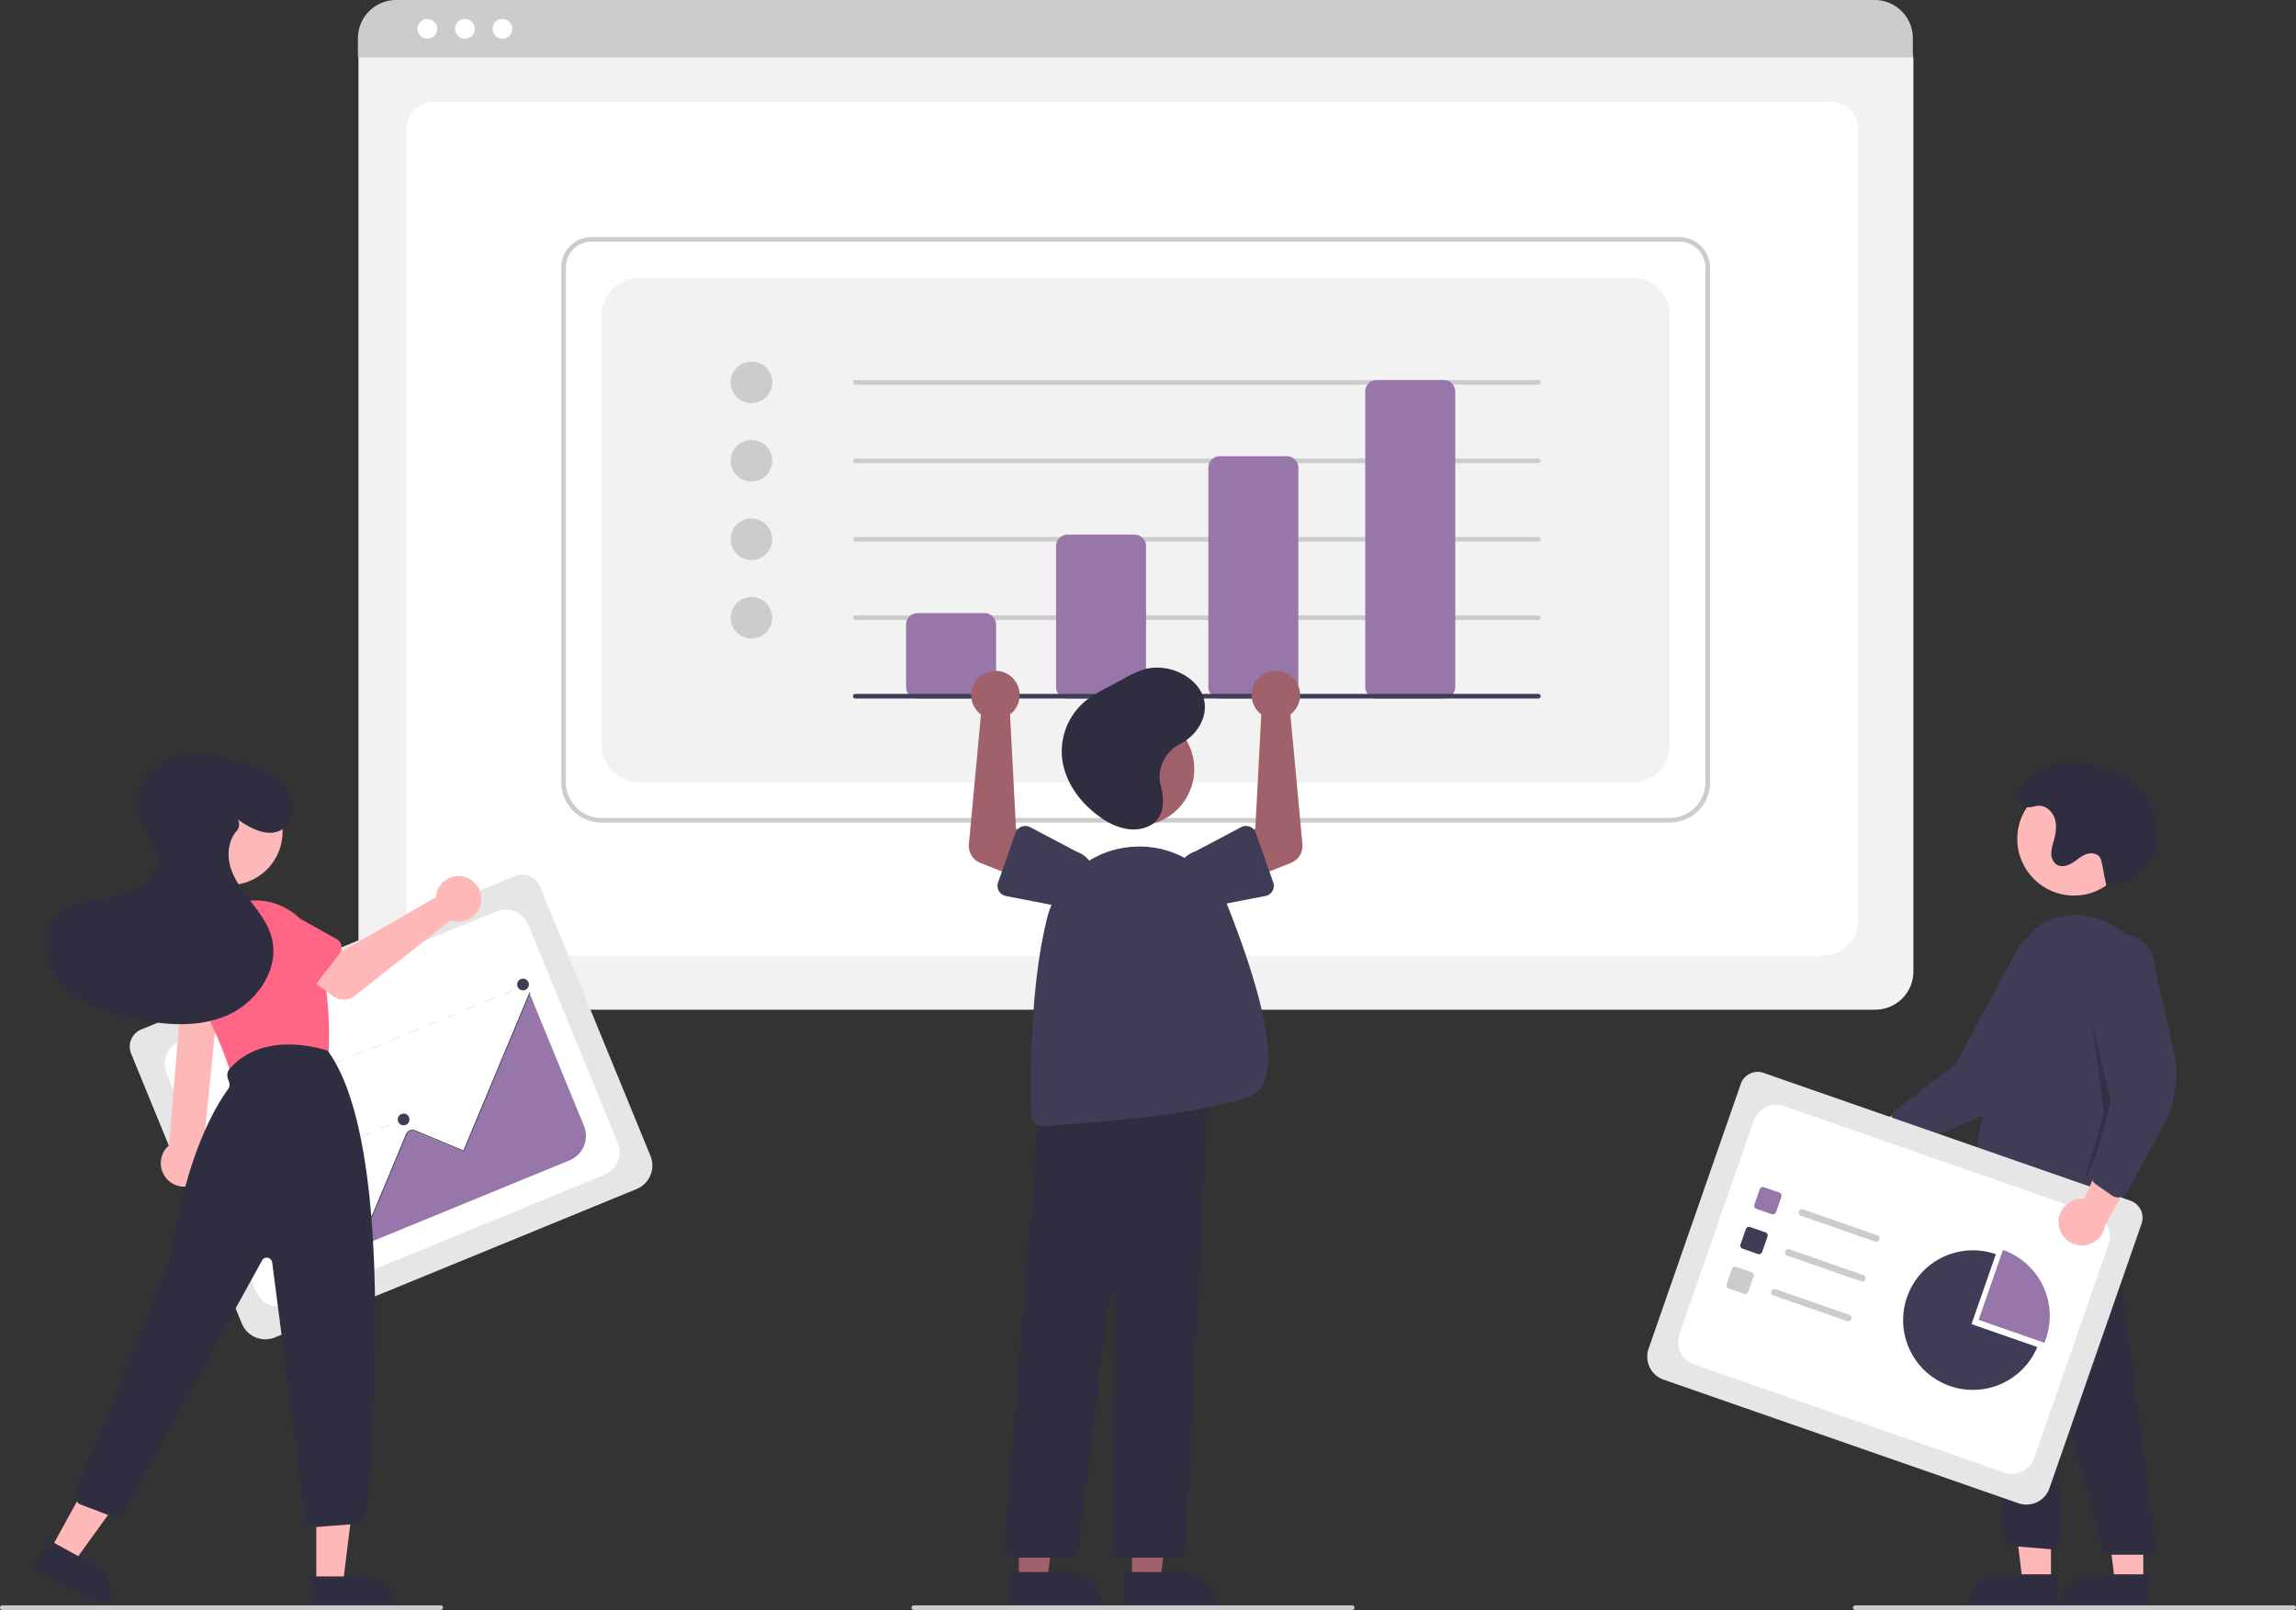 <svg xmlns="http://www.w3.org/2000/svg" width="995" height="697.681" data-name="Layer 1"><rect width="100%" height="100%" fill="#333333" stroke="none"/><path fill="#f2f2f2" d="M812.689 437.548H171.85a16.519 16.519 0 0 1-16.5-16.5V25.894a12.102 12.102 0 0 1 12.088-12.088h649.453a12.311 12.311 0 0 1 12.298 12.297v394.945a16.519 16.519 0 0 1-16.5 16.5z"/><path fill="#fff" d="M789.311 414.181H192.067c-8.755 0-15.878-6.67-15.878-14.868V55.208c0-6.08 5.278-11.027 11.766-11.027h605.273c6.596 0 11.961 5.028 11.961 11.209v343.923c0 8.198-7.123 14.868-15.878 14.868z"/><path fill="#ccc" d="M828.959 24.95h-673.84v-8.4A16.574 16.574 0 0 1 171.679 0h640.72a16.574 16.574 0 0 1 16.56 16.55z"/><circle cx="185.214" cy="12.5" r="4.283" fill="#fff"/><circle cx="201.473" cy="12.5" r="4.283" fill="#fff"/><circle cx="217.731" cy="12.5" r="4.283" fill="#fff"/><path fill="#ccc" d="M723.573 356.47H260.734a17.52 17.52 0 0 1-17.5-17.5V115.814a13.103 13.103 0 0 1 13.088-13.088h471.454a13.312 13.312 0 0 1 13.297 13.297V338.97a17.52 17.52 0 0 1-17.5 17.5zm-467.25-251.743a11.1 11.1 0 0 0-11.089 11.088V338.97a15.517 15.517 0 0 0 15.5 15.5h462.839a15.518 15.518 0 0 0 15.5-15.5V116.024a11.31 11.31 0 0 0-11.297-11.297z"/><path fill="#f2f2f2" d="M276.734 338.97h430.839a16 16 0 0 0 16-16V136.42a16 16 0 0 0-16-16H276.734a16 16 0 0 0-16 16v186.55a16 16 0 0 0 16 16z"/><circle cx="325.654" cy="165.695" r="9" fill="#ccc"/><circle cx="325.654" cy="199.695" r="9" fill="#ccc"/><circle cx="325.654" cy="233.695" r="9" fill="#ccc"/><circle cx="325.654" cy="267.695" r="9" fill="#ccc"/><path fill="#ccc" d="M666.654 166.695h-296a1 1 0 0 1 0-2h296a1 1 0 0 1 0 2zm0 34h-296a1 1 0 0 1 0-2h296a1 1 0 0 1 0 2zm0 34h-296a1 1 0 0 1 0-2h296a1 1 0 0 1 0 2zm0 34h-296a1 1 0 0 1 0-2h296a1 1 0 0 1 0 2z"/><path fill="#9777aa" d="M426.654 302.695h-29a5.006 5.006 0 0 1-5-5v-27a5.006 5.006 0 0 1 5-5h29a5.006 5.006 0 0 1 5 5v27a5.006 5.006 0 0 1-5 5zm65 0h-29a5.006 5.006 0 0 1-5-5v-61a5.006 5.006 0 0 1 5-5h29a5.006 5.006 0 0 1 5 5v61a5.006 5.006 0 0 1-5 5zm66 0h-29a5.006 5.006 0 0 1-5-5v-95a5.006 5.006 0 0 1 5-5h29a5.006 5.006 0 0 1 5 5v95a5.006 5.006 0 0 1-5 5zm68 0h-29a5.006 5.006 0 0 1-5-5v-128a5.006 5.006 0 0 1 5-5h29a5.006 5.006 0 0 1 5 5v128a5.006 5.006 0 0 1-5 5z"/><path fill="#3f3d56" d="M666.654 302.695h-296a1 1 0 0 1 0-2h296a1 1 0 0 1 0 2z"/><path fill="#ffb8b8" d="M796.701 489.243a10.056 10.056 0 0 1 15.32-1.744l31.756-16.388-1.975 18.464-29.852 12.732a10.11 10.11 0 0 1-15.249-13.064z"/><path fill="#3f3d56" d="M824.024 496.13a4.506 4.506 0 0 1-1.523-2.212l-2.526-8.16a4.515 4.515 0 0 1 1.587-4.921l25.737-19.44 27.876-51.713a14.497 14.497 0 1 1 22.9 17.782l-15.859 33.47a46.374 46.374 0 0 1-23.463 22.697l-30.163 13.083a4.505 4.505 0 0 1-3.669-.04 4.455 4.455 0 0 1-.897-.547z"/><circle cx="898.775" cy="363.541" r="24.561" fill="#ffb8b8"/><path fill="#ffb8b8" d="m888.812 685.737-12.259-.001-5.831-47.288 18.095.001-.005 47.288z"/><path fill="#2f2e41" d="M867.795 682.233h23.644v14.887h-38.53a14.887 14.887 0 0 1 14.886-14.887z"/><path fill="#ffb8b8" d="m928.812 685.739-12.259-.001-5.831-47.289 18.095.002-.005 47.288z"/><path fill="#2f2e41" d="M907.795 682.235h23.644v14.886h-38.53a14.887 14.887 0 0 1 14.886-14.886zm21.913-8.495-14.367-.001a4.508 4.508 0 0 1-4.345-3.33l-20.68-76.7a.5.5 0 0 0-.981.16l4.177 72.742a4.5 4.5 0 0 1-4.866 4.742l-16.148-1.347a4.512 4.512 0 0 1-4.096-3.964l-14.71-152.744 5.69 3.415 53.33-9.054 21.457 160.986a4.5 4.5 0 0 1-4.46 5.094z"/><path fill="#3f3d56" d="M871.527 529.42a32.94 32.94 0 0 1-16.692-4.699 4.48 4.48 0 0 1-2.136-4.589c1.875-11.486 11.684-70.407 20.608-102.529 3.635-13.083 11.671-20.13 23.887-20.943 17.868-1.172 33.75 12.807 35.403 31.2 2.918 32.448-8.933 78.55-14.163 96.865a4.496 4.496 0 0 1-7.088 2.307l-10.661-8.294a3.533 3.533 0 0 0-4.516.188c-8.987 8.016-17.523 10.494-24.642 10.493z"/><path d="m906.787 443.738 8.999 38.001-13.002 31.999 9.002-30.999-4.999-39.001z" opacity=".2"/><path fill="#2f2e41" d="M912.79 383.739a16.538 16.538 0 0 0 6.388-1.156c.894-.344 1.822-.627 2.715-.972 7.882-3.045 13.074-11.439 13.26-19.886s-4.188-16.647-10.683-22.05-14.91-8.179-23.335-8.82c-9.075-.692-19.294 1.61-24.366 9.167-1.35 2.011-2.294 4.452-1.494 6.881a4.404 4.404 0 0 0 1.24 1.906c2.265 2.015 4.523.5 6.832.367 3.173-.184 6.023 2.384 7.047 5.393s.574 6.322-.254 9.391a23.459 23.459 0 0 0-1.182 5.71 5.74 5.74 0 0 0 2.378 5.055c1.983 1.199 4.587.505 6.57-.691s3.7-2.86 5.843-3.741 5.022-.685 6.27 1.267a6.935 6.935 0 0 1 .792 2.289c1.118 5.095.861 4.795 1.98 9.89z"/><path fill="#e6e6e6" d="M874.721 651.432 720.925 597.87a10.556 10.556 0 0 1-6.49-13.426l39.966-114.758a7.734 7.734 0 0 1 9.836-4.755l158.995 55.371a7.867 7.867 0 0 1 4.837 10.006l-39.922 114.633a10.556 10.556 0 0 1-13.426 6.49z"/><path fill="#fff" d="m734.05 591.276 134.483 46.835a10.225 10.225 0 0 0 13.019-6.293l32.272-92.667a10.225 10.225 0 0 0-6.293-13.019l-134.484-46.835a10.225 10.225 0 0 0-13.019 6.293l-32.272 92.667a10.225 10.225 0 0 0 6.293 13.019z"/><path fill="#9777aa" d="m767.82 526.17-6.66-2.32a1.444 1.444 0 0 1-.888-1.837l2.32-6.66a1.444 1.444 0 0 1 1.836-.888l6.66 2.32a1.444 1.444 0 0 1 .888 1.836l-2.32 6.66a1.444 1.444 0 0 1-1.836.888z"/><path fill="#3f3d56" d="m761.81 543.426-6.66-2.32a1.444 1.444 0 0 1-.888-1.837l2.32-6.66a1.444 1.444 0 0 1 1.836-.888l6.66 2.32a1.444 1.444 0 0 1 .889 1.836l-2.32 6.66a1.444 1.444 0 0 1-1.837.889z"/><path fill="#ccc" d="m755.8 560.682-6.66-2.32a1.444 1.444 0 0 1-.887-1.837l2.32-6.66a1.444 1.444 0 0 1 1.836-.888l6.66 2.32a1.444 1.444 0 0 1 .888 1.837l-2.32 6.66a1.444 1.444 0 0 1-1.836.888zm56.774-22.661-32.09-11.175a1.443 1.443 0 1 1 .949-2.725l32.09 11.176a1.443 1.443 0 1 1-.949 2.724zm-6.009 17.257-32.09-11.176a1.443 1.443 0 0 1 .948-2.725l32.09 11.176a1.443 1.443 0 1 1-.948 2.725zm-6.01 17.256-32.09-11.176a1.443 1.443 0 0 1 .948-2.725l32.09 11.176a1.443 1.443 0 0 1-.948 2.725z"/><path fill="#9777aa" d="M885.954 581.883c.233-.56.454-1.13.656-1.712A30.239 30.239 0 0 0 868 541.67l-10.548 30.287z"/><path fill="#3f3d56" d="m854.384 573.8 10.547-30.288a30.239 30.239 0 1 0 17.955 40.214z"/><path fill="#ffb8b8" d="M892.145 530.353a10.056 10.056 0 0 1 10.98-10.827l14.873-32.492 9.84 15.748-15.632 28.44a10.11 10.11 0 0 1-20.061-.87z"/><path fill="#3f3d56" d="M917.894 518.91a4.506 4.506 0 0 1-2.563-.8l-7.023-4.862a4.515 4.515 0 0 1-1.788-4.851l8.255-31.18-9.98-57.894a14.497 14.497 0 1 1 28.994-.14l8.176 36.123a46.373 46.373 0 0 1-4.456 32.34l-15.66 28.908a4.505 4.505 0 0 1-2.911 2.233 4.455 4.455 0 0 1-1.044.123z"/><path fill="#ccc" d="M994 697.681H804a1 1 0 0 1 0-2h190a1 1 0 0 1 0 2z"/><path fill="#a0616a" d="m490.541 685.239 12.26-.001 5.832-47.287h-18.094l.002 47.288z"/><path fill="#2f2e41" d="M487.414 681.236h24.144a15.386 15.386 0 0 1 15.387 15.386v.5l-39.53.001z"/><path fill="#a0616a" d="m441.541 685.239 12.26-.001 5.832-47.287h-18.094l.002 47.288z"/><path fill="#2f2e41" d="M438.414 681.236h24.144a15.386 15.386 0 0 1 15.387 15.386v.5l-39.53.001z"/><circle cx="492.988" cy="333.297" r="24.561" fill="#a0616a"/><path fill="#2f2e41" d="M509.505 675.033h-22.751a4.5 4.5 0 0 1-4.5-4.555l1.322-108.031a1.5 1.5 0 0 0-2.989-.2l-13.24 108.83a4.504 4.504 0 0 1-4.467 3.956h-22.97a4.5 4.5 0 0 1-4.486-4.85l15.168-194.076.412-.045 72.629-7.844L514 670.747a4.495 4.495 0 0 1-4.495 4.286z"/><path fill="#3f3d56" d="M451.476 488.021a4.496 4.496 0 0 1-4.484-4.358c-.397-12.272-1.076-54.733 6.822-85.905a40.924 40.924 0 0 1 37.792-30.84 41.18 41.18 0 0 1 40.559 26.024c13.275 33.703 25.818 75.246 10.18 81.762-20.494 8.539-74.523 12.345-90.593 13.308q-.14.01-.276.01z"/><path fill="#a0616a" d="M545.347 308.473a10.525 10.525 0 0 0 1.246 1.093l-2.578 49.526-10.725 5.49 6.171 17.269 19.93-7.875a8 8 0 0 0 5.026-8.18l-5.222-56.18a10.497 10.497 0 1 0-13.848-1.143z"/><path fill="#3f3d56" d="m544.218 360.936 7.544 21.439a4.5 4.5 0 0 1-3.389 5.911l-22.245 4.308a12.497 12.497 0 0 1-8.228-23.602l19.974-10.543a4.5 4.5 0 0 1 6.344 2.487z"/><path fill="#a0616a" d="M438.96 308.473a10.527 10.527 0 0 1-1.246 1.093l2.579 49.526 10.724 5.49-6.171 17.269-19.93-7.875a8 8 0 0 1-5.026-8.18l5.222-56.18a10.497 10.497 0 1 1 13.848-1.143z"/><path fill="#3f3d56" d="M442.692 358.24a4.495 4.495 0 0 1 3.741.21l19.974 10.542a12.497 12.497 0 0 1-8.228 23.602l-22.245-4.308a4.5 4.5 0 0 1-3.39-5.911l7.545-21.44a4.495 4.495 0 0 1 2.603-2.695z"/><path fill="#2f2e41" d="M502.527 337.484a16.143 16.143 0 0 1 9.041-15.168c7.466-3.854 12.156-12.075 10.1-19.582-2.63-9.61-15.708-15.84-26.304-12.535a48.566 48.566 0 0 0-8.261 3.84l-6.923 3.71a71.73 71.73 0 0 0-8.534 5.038 28.315 28.315 0 0 0-11.27 26.53c1.363 9.769 7.76 18.728 16.517 24.861a27.937 27.937 0 0 0 11.319 5.031c4.197.692 8.87-.094 11.94-2.704 4.796-4.08 4.3-10.911 2.749-16.617a12.09 12.09 0 0 1-.374-2.404z"/><path fill="#ccc" d="M586 697.681H396a1 1 0 0 1 0-2h190a1 1 0 0 1 0 2z"/><path fill="#e6e6e6" d="M275.91 515.254 119.133 579.57a10.984 10.984 0 0 1-14.316-5.987L56.825 456.601a8.047 8.047 0 0 1 4.386-10.487l162.077-66.492a8.186 8.186 0 0 1 10.669 4.462l47.94 116.854a10.984 10.984 0 0 1-5.987 14.316z"/><path fill="#fff" d="m124.811 565.382 137.091-56.241a10.64 10.64 0 0 0 5.805-13.882l-38.753-94.462a10.64 10.64 0 0 0-13.881-5.806L77.982 451.232a10.64 10.64 0 0 0-5.805 13.882l38.753 94.463a10.64 10.64 0 0 0 13.881 5.805z"/><path fill="#e6e6e6" d="m226.18 427.385 2.016-.827.138.336-2.016.827zm-3.933 2.006-4.072 1.67-.137-.335 4.071-1.67zm-8.143 3.341-4.072 1.67-.138-.335 4.072-1.67zm-8.144 3.34-4.072 1.671-.137-.336 4.071-1.67zm-8.143 3.342-4.072 1.67-.138-.336 4.072-1.67zm-8.144 3.34-4.072 1.671-.137-.336 4.071-1.67zm-8.143 3.341-4.072 1.67-.138-.335 4.072-1.67zm-8.144 3.341-4.072 1.67-.137-.335 4.071-1.67zm-8.143 3.341-4.072 1.67-.138-.335 4.072-1.67zm-8.144 3.341-4.072 1.67-.137-.336 4.071-1.67zm-8.143 3.34-4.072 1.671-.138-.336 4.072-1.67zm-8.144 3.342-4.072 1.67-.138-.336 4.072-1.67zm-8.144 3.34-4.071 1.671-.138-.336 4.072-1.67zm-8.143 3.341-4.072 1.67-.138-.335 4.072-1.67zm-8.144 3.341-4.071 1.67-.138-.335 4.072-1.67zm-8.143 3.341-4.072 1.67-.138-.335 4.072-1.67zm-8.144 3.341-4.071 1.67-.138-.335 4.072-1.67zm-10.296 3.832 2.015-.827.138.335-2.016.827zm83.023 2.437 2.016-.827.138.336-2.016.827zm-3.873 1.983-4.012 1.645-.137-.336 4.01-1.645zm-8.023 3.29-4.011 1.646-.138-.336 4.011-1.645zm-8.022 3.292-4.012 1.646-.138-.336 4.012-1.646zm-8.023 3.291-4.011 1.646-.138-.336 4.011-1.646zm-8.023 3.292-4.01 1.645-.139-.336 4.012-1.645zm-8.022 3.29-4.011 1.646-.138-.336 4.011-1.645zm-8.023 3.292-4.011 1.646-.138-.336 4.012-1.646zm-8.022 3.291-4.011 1.646-.138-.336 4.011-1.646zm-10.176 3.783 2.016-.827.137.335-2.016.827zm36.969 2.101 2.016-.827.137.336-2.016.827zm-3.99 2.029-4.127 1.693-.138-.336 4.127-1.693zm-8.254 3.386-4.127 1.694-.138-.336 4.127-1.693zm-8.254 3.387-4.127 1.693-.138-.336 4.127-1.693zm-10.407 3.877 2.015-.827.138.335-2.016.827zm41.252 12.545 2.016-.827.137.335-2.016.828zm-3.99 2.028-4.126 1.694-.138-.336 4.127-1.693zm-8.253 3.387-4.127 1.693-.138-.336 4.127-1.693zm-8.254 3.386-4.127 1.693-.138-.336 4.127-1.693zm-10.407 3.877 2.016-.827.137.336-2.015.827z"/><path fill="#9777aa" d="m130.632 550.512 116.175-47.66a11.48 11.48 0 0 0 6.258-14.963l-23.473-57.216-.227.1-28.51 68.168-21.144-8.84a2.742 2.742 0 0 0-2.435.152 2.922 2.922 0 0 0-1.212 1.433l-14.942 35.721-15.46-6.462a2.753 2.753 0 0 0-3.602 1.478c-.1.243-9.632 23.63-11.428 28.089z"/><path fill="#3f3d56" d="m130.275 551.05-.335-.14 11.954-28.586a3.09 3.09 0 0 1 4.038-1.656l15.155 6.337 14.856-35.525a3.09 3.09 0 0 1 4.038-1.656l20.84 8.714 28.655-68.523.335.14-28.796 68.859-21.174-8.855a2.723 2.723 0 0 0-3.563 1.461l-14.996 35.86-15.49-6.477a2.726 2.726 0 0 0-3.563 1.461z"/><circle cx="141.667" cy="516.019" r="2.542" fill="#3f3d56"/><circle cx="174.906" cy="485.115" r="2.542" fill="#3f3d56"/><circle cx="226.662" cy="426.636" r="2.542" fill="#3f3d56"/><path fill="#ffb8b8" d="M84.401 513.135a10.095 10.095 0 0 0 3.61-15.052l7.549-73.804H79.246l-5.999 72.066a10.15 10.15 0 0 0 11.154 16.79z"/><circle cx="99.38" cy="360.468" r="23.08" fill="#ffb8b8"/><path fill="#ff6584" d="M103.725 467.26a4.221 4.221 0 0 1-4.068-3.1c-1.85-6.718-6.66-18.077-14.3-33.763a27.967 27.967 0 0 1 15.883-38.613 27.955 27.955 0 0 1 35.921 17.808c5.921 18.563 5.635 38.447 5.238 46.134a4.239 4.239 0 0 1-3.321 3.913l-34.446 7.523a4.208 4.208 0 0 1-.907.098z"/><path fill="#ffb8b8" d="M137.082 686.425h11.52l5.481-44.437-17.003.001.002 44.436z"/><path fill="#2f2e41" d="m170.82 697.122-36.206.001-.001-13.99h22.218a13.99 13.99 0 0 1 13.99 13.989z"/><path fill="#ffb8b8" d="m21.882 671.495 10.096 5.55 26.212-36.298-14.899-8.192-21.409 38.94z"/><path fill="#2f2e41" d="M46.294 697.123 14.565 679.68l6.74-12.26 19.47 10.705a13.99 13.99 0 0 1 5.519 18.998zm90.25-35.363a4.228 4.228 0 0 1-4.19-3.684l-14.408-111.024a2.35 2.35 0 0 0-4.387-.832L53.514 655.16a4.252 4.252 0 0 1-5.209 1.911l-13.088-4.986a4.228 4.228 0 0 1-2.411-5.546L74.4 544.36a3.257 3.257 0 0 0 .212-.81c5.634-43.605 19.969-65.78 24.228-71.537a3.275 3.275 0 0 0 .466-2.982l-.586-1.756a4.226 4.226 0 0 1 .814-4.113c15.346-17.48 42.095-7.942 42.363-7.844l.134.05.084.114c29.993 41.134 18.904 174.733 16.376 201.097a4.217 4.217 0 0 1-3.884 3.805l-17.736 1.366a4.42 4.42 0 0 1-.328.012z"/><path fill="#ffb8b8" d="M189.106 387.278a9.892 9.892 0 0 0-.225 1.54l-40.367 23.288-9.812-5.648-10.46 13.694 16.398 11.687a7.518 7.518 0 0 0 9.02-.22l41.625-32.838a9.864 9.864 0 1 0-6.179-11.503z"/><path fill="#ff6584" d="m147.165 413.21-13.047 16.908a4.229 4.229 0 0 1-6.394.35l-14.77-15.336a11.744 11.744 0 0 1 14.403-18.554l18.525 10.358a4.229 4.229 0 0 1 1.283 6.273zm-50.567 29.377-21.017-3.795a4.229 4.229 0 0 1-3.255-5.515l6.813-20.173a11.744 11.744 0 0 1 23.102 4.242l-.665 21.213a4.229 4.229 0 0 1-4.978 4.028z"/><path fill="#2f2e41" d="M103.033 355.159c5.932 4.06 13.72 8.233 19.78 3.91a11.025 11.025 0 0 0 3.618-12.71c-2.901-8.296-10.872-11.948-18.494-14.748-9.909-3.64-20.698-6.535-30.927-3.928s-19.269 12.51-17.422 22.903c1.485 8.358 9.368 15.312 8.25 23.727-1.127 8.469-10.651 12.927-19.06 14.44s-17.816 2-23.86 8.04c-7.708 7.704-5.783 21.475 1.47 29.609s18.2 11.822 28.806 14.328c14.053 3.321 29.252 5.067 42.599-.445s23.733-20.349 19.866-34.261c-1.633-5.877-5.48-10.844-9.198-15.679s-7.483-9.891-8.901-15.823c-1.182-4.944-.307-10.684 2.971-14.392a4.17 4.17 0 0 0 .559-4.873z"/><path fill="#ccc" d="M191 697.681H1a1 1 0 0 1 0-2h190a1 1 0 0 1 0 2z"/></svg>